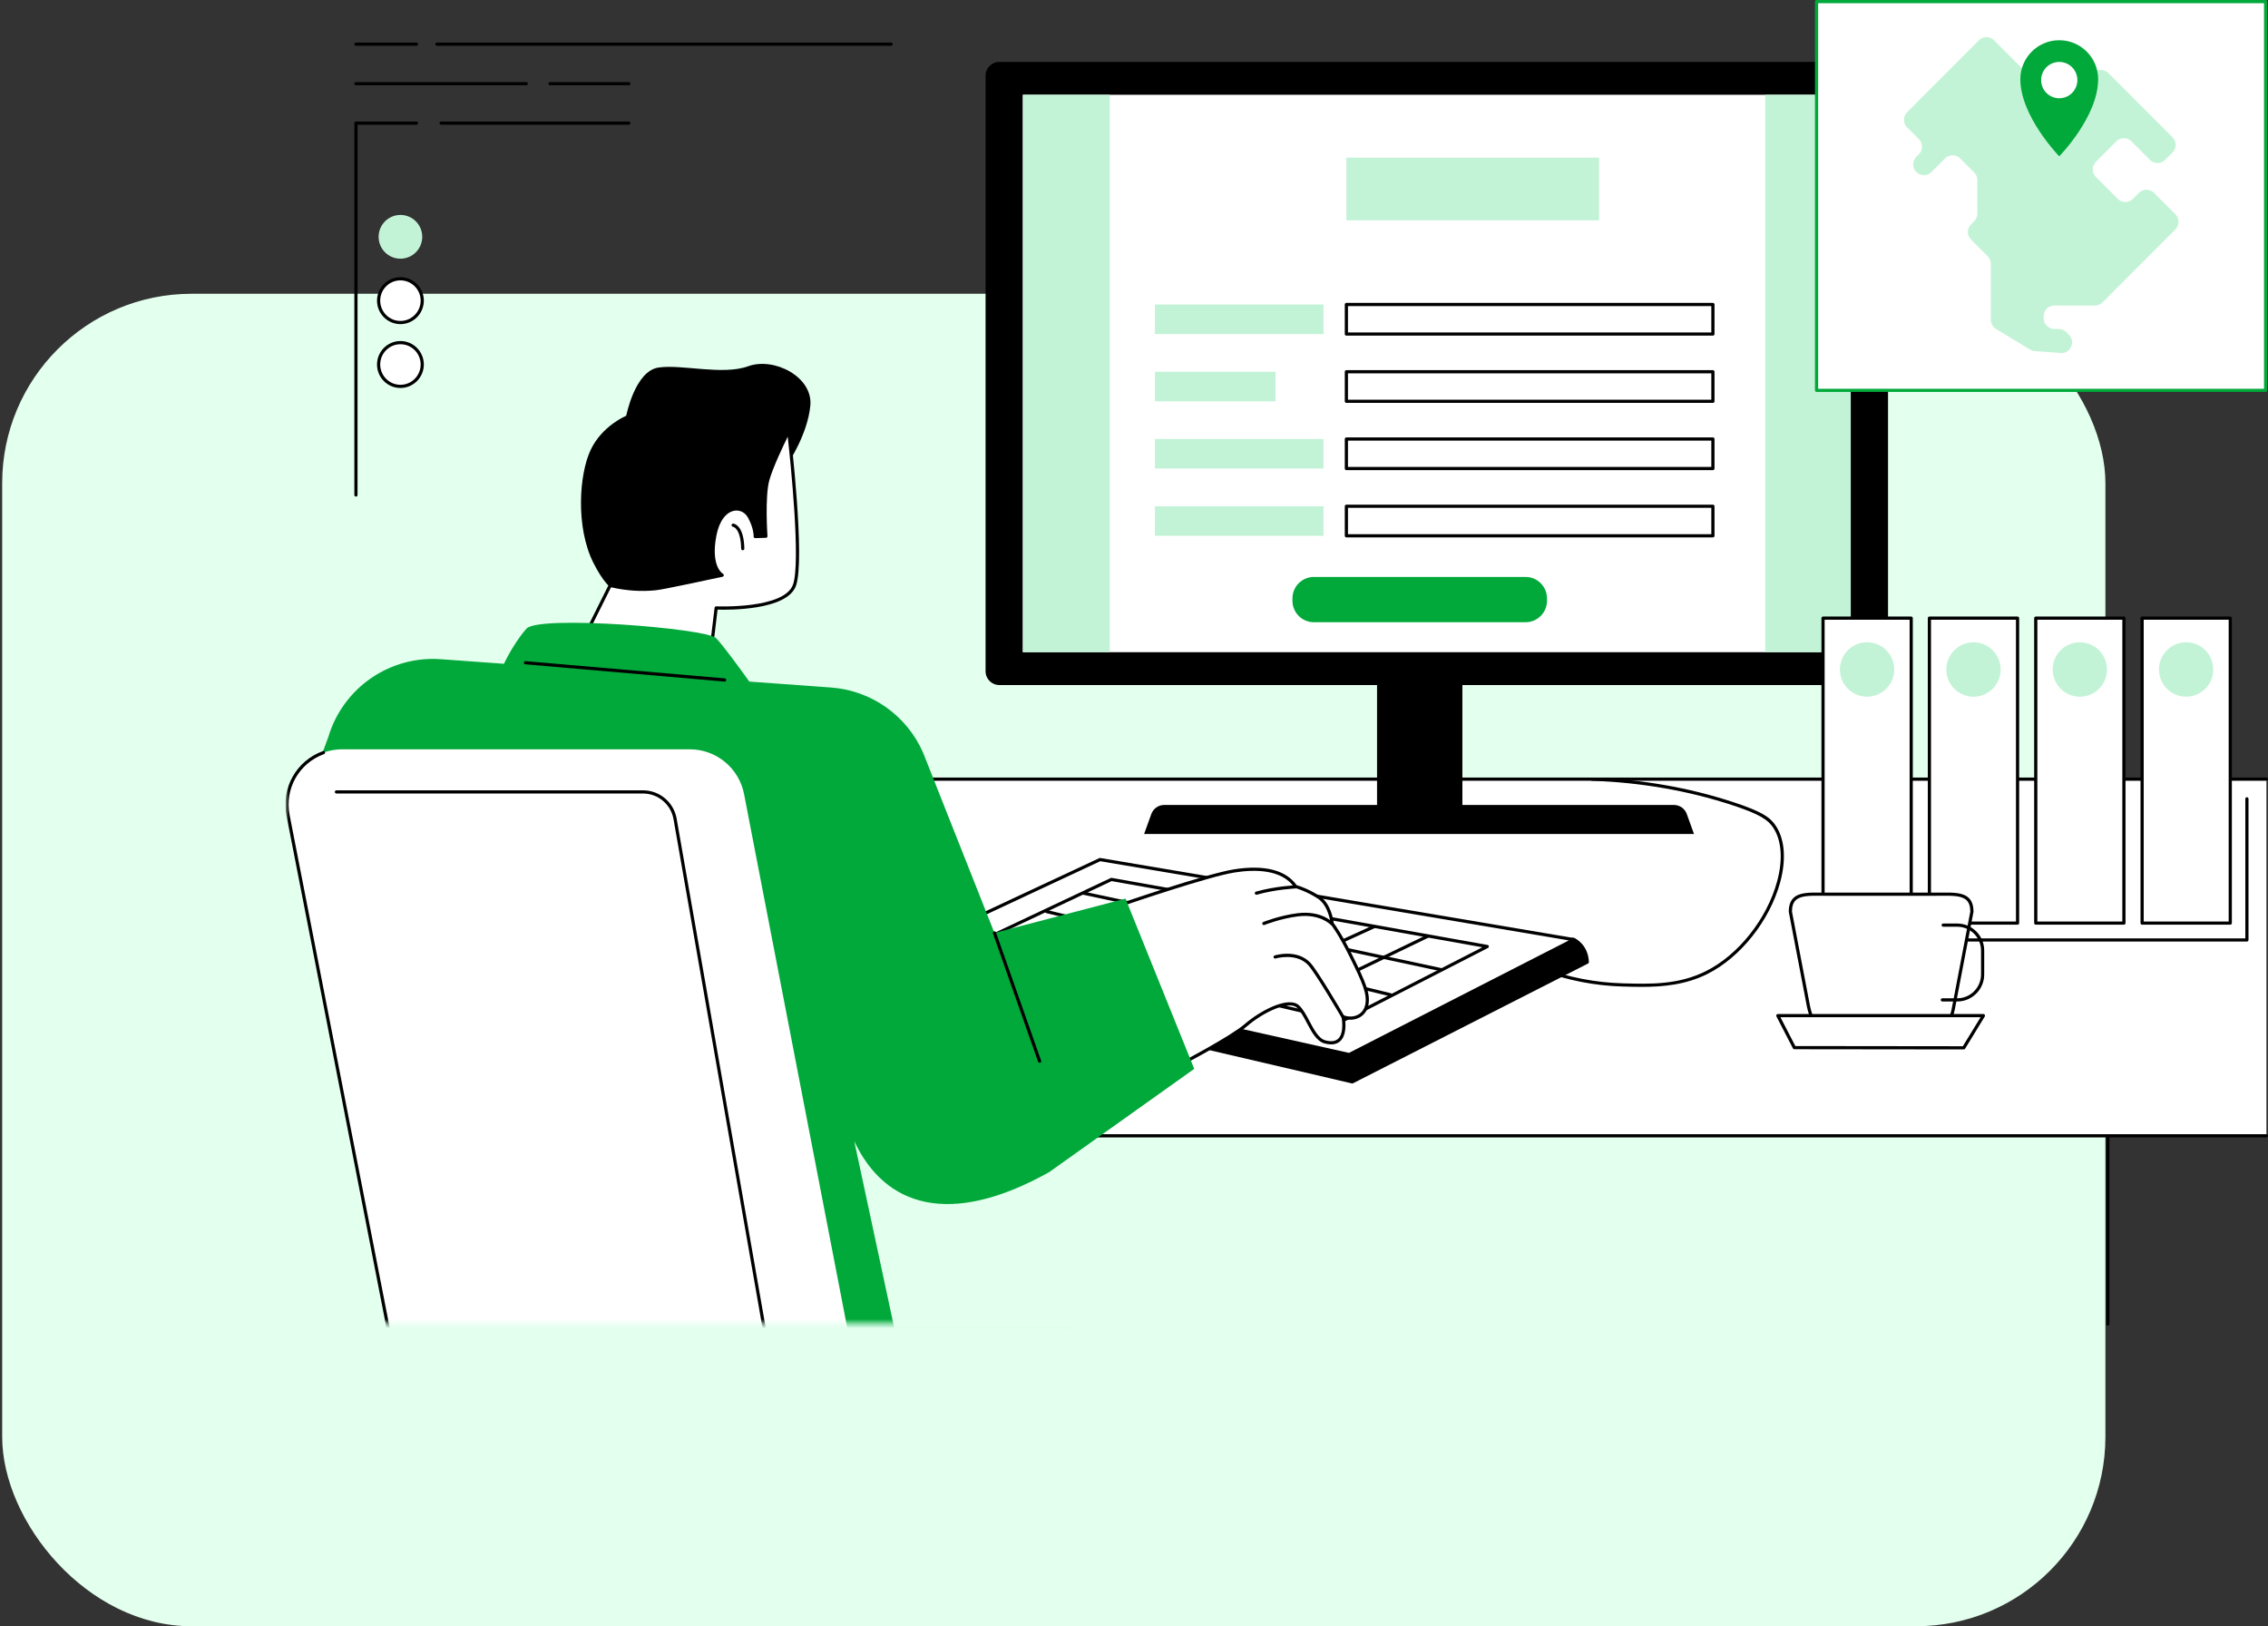 <?xml version="1.0" encoding="UTF-8"?>
<svg xmlns="http://www.w3.org/2000/svg" width="491" height="352" viewBox="0 0 491 352" fill="none">
  <rect x="0" y="0" width="491" height="352" fill="#333333" stroke="none"/>
  <rect x="0.471" y="63.587" width="455.329" height="288.413" rx="41" fill="#E3FFEE"></rect>
  <g clip-path="url(#clip0_6016_749)">
    <path d="M456.324 286.949C456.134 286.949 455.979 286.796 455.979 286.604V230.886C455.979 230.695 456.133 230.541 456.324 230.541C456.515 230.541 456.668 230.695 456.668 230.886V286.604C456.668 286.796 456.515 286.949 456.324 286.949Z" fill="black"></path>
    <path d="M490.656 168.651H158.805V245.843H490.656V168.651Z" fill="white"></path>
    <path d="M490.656 246.188H158.805C158.615 246.188 158.46 246.034 158.46 245.843V168.651C158.46 168.459 158.614 168.306 158.805 168.306H490.656C490.845 168.306 491 168.459 491 168.651C491 168.842 490.847 168.996 490.656 168.996H159.149V245.498H490.656C490.845 245.498 491 245.652 491 245.843C491 246.034 490.847 246.188 490.656 246.188Z" fill="black"></path>
    <path d="M340.703 203.342C340.703 203.342 343.488 204.577 343.635 208.251L292.753 234.169L193.681 211.049C193.681 211.049 192.463 208.301 195.361 206.563L340.703 203.343V203.342Z" fill="black"></path>
    <path d="M292.754 234.514C292.728 234.514 292.702 234.511 292.676 234.505L193.605 211.384C193.5 211.359 193.412 211.287 193.368 211.188C193.354 211.159 192.063 208.142 195.186 206.266C195.237 206.235 195.295 206.218 195.355 206.218L340.697 202.999C340.747 203.002 340.797 203.008 340.844 203.028C340.966 203.082 343.826 204.396 343.981 208.239C343.987 208.374 343.914 208.499 343.793 208.56L292.911 234.478C292.862 234.503 292.809 234.516 292.754 234.516V234.514ZM193.94 210.756L292.71 233.806L343.28 208.048C343.067 205.071 341.032 203.895 340.63 203.69L195.463 206.906C193.304 208.253 193.752 210.193 193.94 210.756Z" fill="black"></path>
    <path d="M355.401 213.608C354.082 213.608 352.791 213.573 351.537 213.539L351.32 213.533C345.304 213.369 339.343 212.211 333.606 210.086C333.427 210.02 333.337 209.821 333.402 209.644C333.468 209.465 333.667 209.374 333.845 209.44C339.512 211.538 345.398 212.683 351.34 212.844L351.558 212.85C357.378 213.007 363.395 213.17 369.346 210.186C376.344 206.677 382.521 198.893 384.719 190.818C386.001 186.108 385.717 181.985 383.925 179.21C382.828 177.512 381.132 176.278 374.919 174.244C365.402 171.13 355.222 169.364 344.66 168.996C344.471 168.989 344.322 168.83 344.329 168.64C344.335 168.45 344.499 168.287 344.684 168.307C355.311 168.677 365.555 170.454 375.134 173.589C381.581 175.698 383.292 176.961 384.504 178.835C386.406 181.777 386.718 186.097 385.385 190.998C383.141 199.252 376.82 207.21 369.658 210.803C364.913 213.181 360.001 213.608 355.407 213.608H355.401Z" fill="black"></path>
    <path d="M292.083 228.261L340.724 203.386L238.138 186.053L194.484 206.444L292.083 228.261Z" fill="white"></path>
    <path d="M292.083 228.606C292.058 228.606 292.033 228.603 292.008 228.598L194.409 206.781C194.265 206.749 194.157 206.629 194.142 206.481C194.126 206.334 194.204 206.194 194.339 206.132L237.993 185.741C238.055 185.711 238.127 185.703 238.196 185.713L340.782 203.046C340.927 203.071 341.041 203.187 341.065 203.333C341.087 203.48 341.013 203.624 340.882 203.692L292.241 228.567C292.192 228.592 292.139 228.605 292.084 228.605L292.083 228.606ZM195.547 206.328L292.036 227.897L339.64 203.552L238.187 186.411L195.547 206.328Z" fill="black"></path>
    <path d="M321.98 204.875L290.713 220.908L213.765 203.019L240.607 190.357L321.98 204.875Z" fill="white"></path>
    <path d="M290.713 221.253C290.686 221.253 290.661 221.25 290.635 221.244L213.687 203.354C213.544 203.321 213.438 203.201 213.422 203.055C213.407 202.909 213.485 202.769 213.618 202.707L240.458 190.045C240.522 190.013 240.594 190.004 240.665 190.017L322.039 204.535C322.185 204.562 322.298 204.678 322.32 204.824C322.341 204.969 322.268 205.114 322.136 205.181L290.87 221.214C290.821 221.239 290.766 221.252 290.713 221.252V221.253ZM214.809 202.907L290.668 220.545L320.912 205.035L240.654 190.716L214.809 202.907Z" fill="black"></path>
    <path d="M263.771 208.945C263.64 208.945 263.516 208.869 263.458 208.742C263.38 208.57 263.457 208.364 263.629 208.286L285.677 198.229C285.849 198.149 286.054 198.227 286.133 198.4C286.211 198.572 286.134 198.777 285.962 198.856L263.914 208.913C263.867 208.935 263.818 208.945 263.771 208.945Z" fill="black"></path>
    <path d="M251.015 206.66C250.883 206.66 250.76 206.584 250.702 206.457C250.624 206.285 250.699 206.08 250.872 206.001L272.921 195.944C273.093 195.864 273.298 195.941 273.376 196.115C273.455 196.287 273.378 196.493 273.206 196.571L251.157 206.628C251.11 206.65 251.062 206.66 251.015 206.66Z" fill="black"></path>
    <path d="M311.899 210.211C311.875 210.211 311.85 210.208 311.827 210.204L234.481 193.659C234.295 193.62 234.178 193.437 234.217 193.25C234.256 193.063 234.439 192.944 234.625 192.985L311.971 209.529C312.157 209.569 312.274 209.752 312.235 209.939C312.201 210.1 312.058 210.211 311.899 210.211Z" fill="black"></path>
    <path d="M300.975 215.648C300.949 215.648 300.922 215.645 300.894 215.638L226.521 197.645C226.337 197.601 226.222 197.415 226.268 197.23C226.313 197.045 226.499 196.93 226.683 196.976L301.055 214.969C301.24 215.013 301.354 215.199 301.309 215.384C301.271 215.543 301.13 215.648 300.974 215.648H300.975Z" fill="black"></path>
    <path d="M277.792 218.071C277.664 218.071 277.542 217.998 277.482 217.875C277.399 217.702 277.471 217.497 277.643 217.414L308.989 202.307C309.159 202.224 309.366 202.298 309.449 202.469C309.532 202.641 309.46 202.847 309.288 202.93L277.942 218.036C277.894 218.06 277.844 218.071 277.794 218.071H277.792Z" fill="black"></path>
    <path d="M275.396 210.989C275.264 210.989 275.141 210.914 275.083 210.787C275.004 210.615 275.081 210.409 275.253 210.331L297.302 200.273C297.474 200.193 297.679 200.27 297.757 200.444C297.835 200.617 297.759 200.822 297.587 200.901L275.538 210.958C275.491 210.98 275.443 210.989 275.396 210.989Z" fill="black"></path>
    <path d="M365.173 176.195C364.749 175.017 363.633 174.233 362.382 174.233H252.042C250.792 174.233 249.676 175.017 249.25 176.195L247.688 180.519H366.734L365.172 176.195H365.173Z" fill="black"></path>
    <path d="M298.118 174.511H316.593V145.546H298.118V174.511Z" fill="black"></path>
    <path d="M405.767 13.403H216.34C214.699 13.403 213.369 14.736 213.369 16.379V145.301C213.369 146.945 214.699 148.277 216.34 148.277H405.767C407.407 148.277 408.738 146.945 408.738 145.301V16.379C408.738 14.736 407.407 13.403 405.767 13.403Z" fill="black"></path>
    <path d="M400.665 141.169V20.513L221.438 20.513V141.169H400.665Z" fill="white"></path>
    <path d="M240.242 20.513H221.44V141.169H240.242V20.513Z" fill="#C3F3D6"></path>
    <path d="M400.667 20.513H382.15V141.169H400.667V20.513Z" fill="#C3F3D6"></path>
    <path d="M370.829 65.909H291.478V72.303H370.829V65.909Z" fill="white"></path>
    <path d="M370.829 72.648H291.478C291.289 72.648 291.134 72.495 291.134 72.303V65.909C291.134 65.718 291.287 65.564 291.478 65.564H370.829C371.018 65.564 371.173 65.718 371.173 65.909V72.303C371.173 72.495 371.02 72.648 370.829 72.648ZM291.823 71.958H370.484V66.254H291.823V71.958Z" fill="black"></path>
    <path d="M346.185 34.122H291.478V47.696H346.185V34.122Z" fill="#C3F3D6"></path>
    <path d="M286.528 65.909H250.033V72.303H286.528V65.909Z" fill="#C3F3D6"></path>
    <path d="M370.829 80.466H291.478V86.86H370.829V80.466Z" fill="white"></path>
    <path d="M370.829 87.206H291.478C291.289 87.206 291.134 87.052 291.134 86.861V80.466C291.134 80.275 291.287 80.121 291.478 80.121H370.829C371.018 80.121 371.173 80.275 371.173 80.466V86.861C371.173 87.052 371.02 87.206 370.829 87.206ZM291.823 86.516H370.484V80.811H291.823V86.516Z" fill="black"></path>
    <path d="M276.136 80.466H250.033V86.861H276.136V80.466Z" fill="#C3F3D6"></path>
    <path d="M370.829 95.022H291.478V101.416H370.829V95.022Z" fill="white"></path>
    <path d="M370.829 101.762H291.478C291.289 101.762 291.134 101.608 291.134 101.417V95.022C291.134 94.831 291.287 94.677 291.478 94.677H370.829C371.018 94.677 371.173 94.831 371.173 95.022V101.417C371.173 101.608 371.02 101.762 370.829 101.762ZM291.823 101.072H370.484V95.367H291.823V101.072Z" fill="black"></path>
    <path d="M286.528 95.022H250.033V101.417H286.528V95.022Z" fill="#C3F3D6"></path>
    <path d="M370.829 109.58H291.478V115.974H370.829V109.58Z" fill="white"></path>
    <path d="M370.829 116.319H291.478C291.289 116.319 291.134 116.166 291.134 115.974V109.58C291.134 109.389 291.287 109.235 291.478 109.235H370.829C371.018 109.235 371.173 109.389 371.173 109.58V115.974C371.173 116.166 371.02 116.319 370.829 116.319ZM291.823 115.629H370.484V109.925H291.823V115.629Z" fill="black"></path>
    <path d="M286.528 109.58H250.033V115.975H286.528V109.58Z" fill="#C3F3D6"></path>
    <path d="M284.437 124.881H330.275C332.832 124.881 334.91 126.962 334.91 129.524V130.037C334.91 132.599 332.832 134.679 330.275 134.679H284.437C281.879 134.679 279.802 132.599 279.802 130.037V129.524C279.802 126.962 281.879 124.881 284.437 124.881Z" fill="#01A83A"></path>
    <path d="M413.76 133.798H394.673V199.803H413.76V133.798Z" fill="white"></path>
    <path d="M413.758 200.148H394.671C394.482 200.148 394.327 199.994 394.327 199.803V133.798C394.327 133.607 394.48 133.453 394.671 133.453H413.758C413.947 133.453 414.102 133.607 414.102 133.798V199.803C414.102 199.994 413.949 200.148 413.758 200.148ZM395.016 199.458H413.414V134.143H395.016V199.458Z" fill="black"></path>
    <path d="M409.925 146.26C410.671 143.093 408.713 139.92 405.552 139.173C402.391 138.425 399.224 140.386 398.477 143.553C397.731 146.72 399.689 149.892 402.85 150.64C406.012 151.387 409.179 149.426 409.925 146.26Z" fill="#C3F3D6"></path>
    <path d="M436.783 133.798H417.697V199.803H436.783V133.798Z" fill="white"></path>
    <path d="M436.783 200.148H417.696C417.507 200.148 417.352 199.994 417.352 199.803V133.798C417.352 133.607 417.505 133.453 417.696 133.453H436.783C436.973 133.453 437.128 133.607 437.128 133.798V199.803C437.128 199.994 436.974 200.148 436.783 200.148ZM418.041 199.458H436.439V134.143H418.041V199.458Z" fill="black"></path>
    <path d="M429.491 150.357C432.492 149.112 433.917 145.666 432.674 142.66C431.431 139.654 427.991 138.227 424.99 139.472C421.989 140.717 420.564 144.163 421.807 147.169C423.05 150.175 426.491 151.603 429.491 150.357Z" fill="#C3F3D6"></path>
    <path d="M459.808 133.798H440.722V199.803H459.808V133.798Z" fill="white"></path>
    <path d="M459.808 200.148H440.722C440.532 200.148 440.377 199.994 440.377 199.803V133.798C440.377 133.607 440.531 133.453 440.722 133.453H459.808C459.998 133.453 460.153 133.607 460.153 133.798V199.803C460.153 199.994 459.999 200.148 459.808 200.148ZM441.066 199.458H459.464V134.143H441.066V199.458Z" fill="black"></path>
    <path d="M454.422 149.082C456.718 146.782 456.718 143.052 454.422 140.751C452.125 138.45 448.401 138.45 446.104 140.751C443.808 143.052 443.808 146.782 446.105 149.082C448.401 151.383 452.125 151.383 454.422 149.082Z" fill="#C3F3D6"></path>
    <path d="M482.833 133.798H463.747V199.803H482.833V133.798Z" fill="white"></path>
    <path d="M482.832 200.148H463.745C463.556 200.148 463.401 199.994 463.401 199.803V133.798C463.401 133.607 463.554 133.453 463.745 133.453H482.832C483.021 133.453 483.176 133.607 483.176 133.798V199.803C483.176 199.994 483.023 200.148 482.832 200.148ZM464.09 199.458H482.488V134.143H464.09V199.458Z" fill="black"></path>
    <path d="M478.996 146.26C479.742 143.093 477.784 139.92 474.623 139.173C471.462 138.425 468.295 140.386 467.548 143.553C466.802 146.72 468.76 149.892 471.921 150.64C475.083 151.387 478.25 149.426 478.996 146.26Z" fill="#C3F3D6"></path>
    <path d="M486.435 203.801H407.313C407.124 203.801 406.969 203.647 406.969 203.456C406.969 203.265 407.122 203.111 407.313 203.111H486.091V172.905C486.091 172.713 486.244 172.56 486.435 172.56C486.626 172.56 486.78 172.713 486.78 172.905V203.456C486.78 203.647 486.626 203.801 486.435 203.801Z" fill="black"></path>
    <path d="M397.617 223.979H416.876C420.226 223.979 422.277 221.961 422.965 217.879L426.896 197.338C426.896 193.144 423.471 193.55 419.284 193.55H395.21C391.022 193.55 387.597 193.145 387.597 197.338L391.528 217.879C392.354 221.762 394.269 223.979 397.617 223.979Z" fill="white"></path>
    <path d="M416.878 224.324H397.619C394.255 224.324 392.091 222.18 391.191 217.951L387.261 197.404C387.256 197.382 387.254 197.361 387.254 197.339C387.254 196.018 387.58 195.052 388.248 194.387C389.48 193.162 391.664 193.178 394.194 193.2C394.527 193.203 394.867 193.205 395.211 193.205H419.285C419.63 193.205 419.969 193.201 420.303 193.2C422.832 193.179 425.016 193.162 426.248 194.387C426.916 195.052 427.242 196.018 427.242 197.339C427.242 197.361 427.24 197.383 427.236 197.404L423.305 217.945C422.59 222.176 420.428 224.325 416.878 224.325V224.324ZM387.943 197.305L391.868 217.813C392.7 221.727 394.582 223.634 397.619 223.634H416.878C420.087 223.634 421.967 221.732 422.629 217.821L426.553 197.305C426.549 196.193 426.29 195.398 425.763 194.875C424.734 193.852 422.684 193.868 420.307 193.888C419.972 193.891 419.631 193.893 419.285 193.893H395.211C394.865 193.893 394.524 193.89 394.189 193.888C391.813 193.866 389.762 193.852 388.734 194.875C388.208 195.398 387.948 196.193 387.943 197.305Z" fill="black"></path>
    <path d="M429.396 219.833H384.883L388.46 226.762L425.13 226.804L429.396 219.833Z" fill="white"></path>
    <path d="M425.13 227.149L388.458 227.107C388.33 227.107 388.212 227.035 388.153 226.92L384.576 219.991C384.521 219.884 384.526 219.756 384.589 219.654C384.651 219.551 384.762 219.488 384.883 219.488H429.396C429.521 219.488 429.636 219.555 429.697 219.665C429.758 219.773 429.755 219.906 429.69 220.013L425.426 226.986C425.364 227.088 425.252 227.151 425.132 227.151L425.13 227.149ZM388.668 226.417L424.938 226.459L428.781 220.176H385.448L388.67 226.417H388.668Z" fill="black"></path>
    <path d="M423.725 216.772H420.494C420.304 216.772 420.149 216.618 420.149 216.427C420.149 216.236 420.303 216.082 420.494 216.082H423.725C426.564 216.082 428.875 213.768 428.875 210.922V205.75C428.875 202.906 426.564 200.59 423.725 200.59H420.683C420.494 200.59 420.339 200.436 420.339 200.245C420.339 200.054 420.492 199.9 420.683 199.9H423.725C426.945 199.9 429.564 202.523 429.564 205.75V210.922C429.564 214.147 426.945 216.772 423.725 216.772Z" fill="black"></path>
    <path d="M90.164 9.907H77.058C76.868 9.907 76.713 9.753 76.713 9.562C76.713 9.37 76.867 9.217 77.058 9.217H90.164C90.354 9.217 90.509 9.37 90.509 9.562C90.509 9.753 90.355 9.907 90.164 9.907Z" fill="black"></path>
    <path d="M192.903 9.908H94.598C94.408 9.908 94.253 9.755 94.253 9.563C94.253 9.372 94.407 9.218 94.598 9.218H192.903C193.093 9.218 193.248 9.372 193.248 9.563C193.248 9.755 193.094 9.908 192.903 9.908Z" fill="black"></path>
    <path d="M113.933 18.451H77.059C76.87 18.451 76.715 18.297 76.715 18.106C76.715 17.915 76.868 17.761 77.059 17.761H113.935C114.124 17.761 114.279 17.915 114.279 18.106C114.279 18.297 114.126 18.451 113.935 18.451H113.933Z" fill="black"></path>
    <path d="M136.132 18.451H119.083C118.894 18.451 118.739 18.297 118.739 18.106C118.739 17.915 118.892 17.761 119.083 17.761H136.132C136.321 17.761 136.476 17.915 136.476 18.106C136.476 18.297 136.323 18.451 136.132 18.451Z" fill="black"></path>
    <path d="M77.059 107.49C76.87 107.49 76.715 107.336 76.715 107.145V26.649C76.715 26.457 76.868 26.304 77.059 26.304H90.166C90.355 26.304 90.51 26.457 90.51 26.649C90.51 26.84 90.357 26.994 90.166 26.994H77.403V107.145C77.403 107.336 77.25 107.49 77.059 107.49Z" fill="black"></path>
    <path d="M136.132 26.992H95.496C95.307 26.992 95.152 26.838 95.152 26.647C95.152 26.456 95.305 26.302 95.496 26.302H136.132C136.321 26.302 136.476 26.456 136.476 26.647C136.476 26.838 136.323 26.992 136.132 26.992Z" fill="black"></path>
    <path d="M86.689 55.993C89.298 55.993 91.412 53.873 91.412 51.257C91.412 48.642 89.298 46.522 86.689 46.522C84.081 46.522 81.967 48.642 81.967 51.257C81.967 53.873 84.081 55.993 86.689 55.993Z" fill="#C3F3D6"></path>
    <path d="M86.689 69.813C89.298 69.813 91.412 67.693 91.412 65.078C91.412 62.462 89.298 60.342 86.689 60.342C84.081 60.342 81.967 62.462 81.967 65.078C81.967 67.693 84.081 69.813 86.689 69.813Z" fill="white"></path>
    <path d="M86.689 70.158C83.895 70.158 81.622 67.879 81.622 65.078C81.622 62.278 83.895 59.998 86.689 59.998C89.483 59.998 91.756 62.278 91.756 65.078C91.756 67.879 89.483 70.158 86.689 70.158ZM86.689 60.686C84.275 60.686 82.311 62.655 82.311 65.076C82.311 67.497 84.275 69.467 86.689 69.467C89.103 69.467 91.068 67.497 91.068 65.076C91.068 62.655 89.103 60.686 86.689 60.686Z" fill="black"></path>
    <path d="M86.689 83.634C89.298 83.634 91.412 81.514 91.412 78.898C91.412 76.283 89.298 74.163 86.689 74.163C84.081 74.163 81.967 76.283 81.967 78.898C81.967 81.514 84.081 83.634 86.689 83.634Z" fill="white"></path>
    <path d="M86.689 83.979C83.895 83.979 81.622 81.699 81.622 78.899C81.622 76.098 83.895 73.818 86.689 73.818C89.483 73.818 91.756 76.098 91.756 78.899C91.756 81.699 89.483 83.979 86.689 83.979ZM86.689 74.507C84.275 74.507 82.311 76.476 82.311 78.897C82.311 81.318 84.275 83.288 86.689 83.288C89.103 83.288 91.068 81.318 91.068 78.897C91.068 76.476 89.103 74.507 86.689 74.507Z" fill="black"></path>
    <path d="M393.267 84.489L490.484 84.489V0.345L393.267 0.345V84.489Z" fill="white"></path>
    <path d="M490.484 84.834H393.267C393.078 84.834 392.923 84.68 392.923 84.489V0.345C392.923 0.154 393.076 0 393.267 0H490.484C490.673 0 490.828 0.154 490.828 0.345V84.489C490.828 84.68 490.675 84.834 490.484 84.834ZM393.612 84.144H490.139V0.69H393.612V84.144Z" fill="#01A83A"></path>
    <path d="M470.952 46.374L466.328 41.742C465.423 40.836 463.957 40.836 463.052 41.742L461.751 43.046C460.846 43.952 459.379 43.952 458.475 43.046L453.743 38.304C452.838 37.398 452.838 35.928 453.743 35.022L458.163 30.594C459.068 29.688 460.535 29.688 461.44 30.594L465.444 34.605C466.349 35.511 467.815 35.511 468.72 34.605L470.332 32.99C471.237 32.084 471.237 30.614 470.332 29.708L456.446 15.798C455.541 14.892 454.074 14.892 453.17 15.798L447.605 21.372C446.7 22.279 445.233 22.279 444.328 21.372L431.689 8.712C430.785 7.806 429.318 7.806 428.413 8.712L412.863 24.289C411.958 25.195 411.958 26.664 412.863 27.571L415.411 30.123C416.316 31.03 416.316 32.499 415.411 33.405L414.868 33.949C413.409 35.411 414.442 37.912 416.507 37.912C417.122 37.912 417.711 37.667 418.146 37.231L421.082 34.29C421.987 33.383 423.454 33.383 424.359 34.29L427.399 37.335C427.834 37.771 428.078 38.36 428.078 38.977V46.224C428.078 46.84 427.834 47.43 427.399 47.866L426.699 48.567C425.794 49.473 425.794 50.942 426.699 51.849L430.312 55.468C430.747 55.903 430.99 56.493 430.99 57.109V69.218C430.99 70.03 431.414 70.784 432.107 71.204L439.46 75.657C439.772 75.847 440.124 75.959 440.487 75.985L445.551 76.362L445.995 76.413C448.178 76.67 449.458 74.024 447.905 72.466L447.321 71.882C446.886 71.446 446.298 71.201 445.682 71.201H444.746C443.467 71.201 442.43 70.162 442.43 68.88V68.459C442.43 67.177 443.467 66.138 444.746 66.138H453.536C454.151 66.138 454.74 65.893 455.175 65.459L470.952 49.655C471.857 48.748 471.857 47.279 470.952 46.373V46.374Z" fill="#C3F3D6"></path>
    <path d="M451.68 19.534C452.898 16.589 451.501 13.213 448.561 11.993C445.621 10.773 442.25 12.172 441.033 15.117C439.815 18.062 441.211 21.438 444.151 22.658C447.091 23.878 450.462 22.479 451.68 19.534Z" fill="white"></path>
    <path d="M437.383 17.145C437.383 25.193 445.806 33.83 445.806 33.83C445.806 33.83 454.229 25.272 454.229 17.145C454.229 12.484 450.458 8.707 445.806 8.707C441.154 8.707 437.383 12.484 437.383 17.145ZM441.882 17.336C441.882 15.164 443.64 13.403 445.808 13.403C447.976 13.403 449.734 15.164 449.734 17.336C449.734 19.508 447.976 21.268 445.808 21.268C443.64 21.268 441.882 19.508 441.882 17.336Z" fill="#01A83A"></path>
    <mask id="mask0_6016_749" style="mask-type:luminance" maskUnits="userSpaceOnUse" x="61" y="42" width="264" height="245">
      <path d="M324.73 42.233H61.82V286.432H324.73V42.233Z" fill="white"></path>
    </mask>
    <g mask="url(#mask0_6016_749)">
      <path d="M170.617 100.257C170.617 100.257 174.839 94.04 175.429 87.797C176.018 81.555 167.573 77.249 161.987 79.27C156.402 81.293 147.641 78.805 142.548 79.556C137.456 80.308 135.571 89.999 135.571 89.999C135.571 89.999 130.41 92.084 127.89 97.344C125.37 102.603 124.57 114.176 128.507 121.908C132.444 129.642 135.352 129.298 142.007 130.257C148.661 131.215 158.191 127.704 160.387 125.474C162.584 123.246 168.393 115.098 168.393 115.098L170.617 100.255V100.257Z" fill="black"></path>
      <path d="M170.747 93.314C170.747 93.314 174.012 121.079 171.993 126.678C169.975 132.278 155.041 131.589 155.041 131.589C154.545 135.729 154.047 139.87 153.551 144.01C143.918 143.216 134.283 142.421 124.65 141.626C127.131 136.657 129.613 131.688 132.095 126.719C136.299 127.715 139.638 127.658 141.913 127.42C142.941 127.312 145.051 126.877 149.272 126.009C151.634 125.522 156.349 124.5 156.349 124.5C156.349 124.5 153.376 122.923 154.761 115.82C156.021 109.364 160.653 109.006 162.233 111.879C163.617 114.394 163.496 116.13 163.496 116.13L165.805 116.064C165.805 116.064 165.207 107.473 166.221 103.848C167.236 100.222 170.747 93.312 170.747 93.312V93.314Z" fill="white"></path>
      <path d="M153.551 144.356C153.542 144.356 153.533 144.356 153.523 144.356L124.622 141.973C124.507 141.963 124.406 141.898 124.349 141.799C124.293 141.7 124.29 141.578 124.341 141.476L131.786 126.569C131.858 126.424 132.018 126.349 132.173 126.387C135.495 127.174 138.76 127.407 141.875 127.08C142.888 126.973 144.998 126.539 149.201 125.675C150.997 125.305 154.188 124.618 155.586 124.315C154.733 123.409 153.387 121.063 154.422 115.757C155.076 112.404 156.757 110.201 158.919 109.863C160.392 109.631 161.776 110.341 162.534 111.716C163.589 113.632 163.798 115.116 163.836 115.779L165.437 115.733C165.334 114.045 164.975 107.018 165.888 103.758C166.901 100.141 170.295 93.442 170.439 93.16C170.508 93.024 170.658 92.95 170.807 92.977C170.955 93.003 171.07 93.126 171.088 93.276C171.221 94.413 174.34 121.185 172.317 126.799C170.381 132.173 157.603 132.021 155.345 131.95L153.893 144.055C153.872 144.229 153.724 144.359 153.551 144.359V144.356ZM125.185 141.327L153.249 143.641L154.7 131.55C154.722 131.371 154.873 131.232 155.057 131.246C155.204 131.252 169.761 131.859 171.669 126.562C173.403 121.748 171.121 99.826 170.536 94.515C169.523 96.582 167.313 101.229 166.553 103.943C165.566 107.471 166.143 115.958 166.15 116.042C166.156 116.136 166.124 116.229 166.062 116.298C165.999 116.367 165.91 116.408 165.816 116.411L163.507 116.477C163.404 116.48 163.316 116.441 163.249 116.37C163.182 116.299 163.147 116.204 163.153 116.107C163.153 116.091 163.243 114.426 161.932 112.045C161.32 110.932 160.207 110.355 159.029 110.54C157.166 110.832 155.696 112.831 155.101 115.886C153.78 122.659 156.483 124.18 156.511 124.195C156.64 124.262 156.712 124.403 156.692 124.546C156.671 124.69 156.565 124.804 156.424 124.836C156.377 124.845 151.681 125.864 149.344 126.346C145.119 127.216 142.998 127.652 141.95 127.762C138.84 128.088 135.589 127.87 132.283 127.116L125.187 141.324L125.185 141.327Z" fill="black"></path>
      <path d="M160.799 119.106C160.611 119.106 160.459 118.956 160.455 118.767C160.369 114.278 158.7 114.021 158.683 114.019C158.498 113.996 158.359 113.83 158.377 113.643C158.396 113.457 158.554 113.322 158.741 113.333C158.835 113.339 161.043 113.558 161.143 118.755C161.147 118.946 160.996 119.103 160.805 119.106H160.799Z" fill="black"></path>
      <path d="M242.346 195.965C242.346 195.965 261.177 189.477 267.174 188.517C273.171 187.556 278.09 188.396 280.488 191.88C280.488 191.88 282.767 192.481 285.405 194.163C288.044 195.846 288.404 199.931 288.404 199.931C288.404 199.931 289.995 201.906 292.476 206.937C295.301 212.661 296.378 215.106 295.899 217.51C295.42 219.912 293.044 220.922 290.765 220.081C290.765 220.081 292.191 226.94 286.845 225.521C284.168 224.811 283.007 219.634 280.969 217.831C278.929 216.03 273.173 218.913 269.695 221.916C266.216 224.92 253.383 231.528 253.383 231.528L242.349 195.965H242.346Z" fill="white"></path>
      <path d="M253.38 231.873C253.335 231.873 253.289 231.863 253.247 231.846C253.153 231.807 253.081 231.728 253.051 231.631L242.017 196.068C241.962 195.89 242.058 195.7 242.235 195.64C243.005 195.375 261.162 189.131 267.12 188.176C273.671 187.126 278.362 188.303 280.699 191.582C281.217 191.733 283.254 192.383 285.591 193.873C288.133 195.494 288.659 199.121 288.737 199.797C289.063 200.222 290.561 202.278 292.786 206.784C295.683 212.655 296.73 215.107 296.237 217.577C296.007 218.729 295.346 219.664 294.378 220.208C293.452 220.727 292.316 220.854 291.192 220.573C291.336 221.674 291.477 224.098 290.181 225.328C289.396 226.073 288.243 226.248 286.756 225.855C285.023 225.395 283.933 223.335 282.878 221.343C282.182 220.026 281.523 218.783 280.74 218.09C279.018 216.567 273.606 218.993 269.918 222.178C266.45 225.174 254.064 231.564 253.538 231.835C253.49 231.86 253.435 231.873 253.38 231.873ZM242.773 196.183L253.587 231.032C255.702 229.931 266.385 224.316 269.468 221.655C272.933 218.662 278.938 215.579 281.195 217.574C282.072 218.348 282.759 219.647 283.487 221.02C284.472 222.882 285.491 224.806 286.933 225.188C288.175 225.517 289.108 225.397 289.708 224.828C291.104 223.501 290.434 220.186 290.428 220.152C290.403 220.029 290.445 219.902 290.541 219.821C290.635 219.739 290.768 219.716 290.885 219.758C291.992 220.166 293.142 220.111 294.044 219.606C294.846 219.156 295.372 218.408 295.564 217.442C296.015 215.183 294.991 212.809 292.17 207.09C289.739 202.163 288.154 200.166 288.138 200.147C288.096 200.093 288.069 200.029 288.063 199.962C288.06 199.923 287.684 196.024 285.222 194.455C282.664 192.824 280.424 192.22 280.402 192.214C280.322 192.194 280.253 192.145 280.206 192.076C277.49 188.133 271.651 188.148 267.231 188.857C261.757 189.735 245.272 195.33 242.776 196.183H242.773Z" fill="black"></path>
      <path d="M290.758 220.139C290.758 220.139 284.995 210.258 283.393 208.594C280.637 205.728 276.049 207.139 276.049 207.139L290.757 220.139H290.758Z" fill="white"></path>
      <path d="M290.758 220.484C290.639 220.484 290.525 220.423 290.461 220.313C290.403 220.215 284.7 210.449 283.146 208.832C280.571 206.156 276.194 207.454 276.15 207.468C275.969 207.524 275.776 207.421 275.72 207.239C275.663 207.057 275.767 206.864 275.948 206.808C276.144 206.748 280.771 205.368 283.642 208.352C285.253 210.027 290.819 219.559 291.056 219.964C291.151 220.128 291.096 220.34 290.932 220.436C290.877 220.467 290.818 220.483 290.758 220.483V220.484Z" fill="black"></path>
      <path d="M288.337 199.943C288.337 199.943 285.995 197.389 280.967 198.008C277.067 198.488 273.613 199.892 273.613 199.892L288.337 199.943Z" fill="white"></path>
      <path d="M288.337 200.288C288.244 200.288 288.152 200.25 288.083 200.177C288.047 200.139 285.768 197.765 281.009 198.35C277.202 198.819 273.775 200.197 273.741 200.21C273.564 200.282 273.364 200.196 273.293 200.02C273.221 199.843 273.307 199.642 273.483 199.57C273.517 199.556 277.025 198.145 280.925 197.665C286.07 197.031 288.488 199.6 288.589 199.708C288.717 199.849 288.708 200.067 288.568 200.196C288.503 200.257 288.42 200.287 288.335 200.287L288.337 200.288Z" fill="black"></path>
      <path d="M280.428 191.969C280.428 191.969 276.207 192.137 272 193.324L280.428 191.969Z" fill="white"></path>
      <path d="M271.999 193.669C271.849 193.669 271.711 193.57 271.667 193.418C271.615 193.235 271.722 193.045 271.905 192.992C276.102 191.806 280.371 191.626 280.413 191.624C280.607 191.61 280.764 191.766 280.77 191.955C280.778 192.147 280.629 192.307 280.439 192.314C280.397 192.316 276.207 192.495 272.091 193.657C272.06 193.666 272.029 193.669 271.997 193.669H271.999Z" fill="black"></path>
      <path d="M272.686 322.704C268.63 302.18 250.657 287.392 229.771 287.392H193.591L184.937 247.004C191.584 261.165 205.638 265.719 227.13 253.712L258.543 231.355L243.662 194.507L215.29 201.933L199.843 162.927C196.324 154.881 188.649 149.446 179.901 148.813L162.219 147.53C160.015 144.454 156.432 139.546 155.004 138.114C152.875 135.982 116.663 133.122 114 136.054C112.513 137.692 110.53 140.689 109.101 143.676L95.432 142.685C84.374 141.884 74.245 148.89 71.078 159.533L67.894 168.143L122.779 339.41L223.91 339.281L225.917 340.302H276.152L272.686 322.704Z" fill="#01A83A"></path>
      <path d="M156.865 147.522C156.856 147.522 156.845 147.522 156.835 147.522L113.725 143.79C113.535 143.775 113.395 143.607 113.412 143.417C113.427 143.227 113.595 143.08 113.784 143.104L156.895 146.835C157.084 146.851 157.225 147.019 157.208 147.209C157.192 147.389 157.042 147.524 156.865 147.524V147.522Z" fill="black"></path>
      <path d="M225.063 230.043C224.92 230.043 224.787 229.955 224.739 229.813L214.966 202.046C214.903 201.867 214.997 201.67 215.176 201.605C215.356 201.543 215.551 201.637 215.616 201.816L225.388 229.582C225.451 229.761 225.357 229.958 225.178 230.023C225.141 230.035 225.102 230.042 225.064 230.042L225.063 230.043Z" fill="black"></path>
      <path d="M94.341 340.301L62.362 176.489C60.912 169.08 66.574 162.187 74.112 162.187H149.331C155.067 162.187 159.996 166.26 161.087 171.9L189.719 320.006H209.102C216.727 320.006 223.259 325.473 224.613 332.991L225.856 340.302H94.341V340.301Z" fill="white"></path>
      <path d="M225.855 340.646H94.341C94.177 340.646 94.034 340.528 94.003 340.366L62.024 176.554C60.845 170.536 64.165 164.656 69.916 162.574C70.095 162.508 70.292 162.602 70.358 162.781C70.422 162.96 70.329 163.157 70.151 163.223C64.722 165.189 61.588 170.74 62.701 176.423L94.627 339.957H225.449L224.275 333.047C222.949 325.691 216.569 320.351 209.102 320.351H189.719C189.555 320.351 189.413 320.233 189.381 320.071L187.008 307.795C186.972 307.609 187.094 307.427 187.281 307.391C187.467 307.353 187.648 307.477 187.684 307.664L190.003 319.661H209.1C216.899 319.661 223.566 325.241 224.951 332.928L226.196 340.244C226.213 340.345 226.185 340.446 226.119 340.525C226.053 340.602 225.958 340.647 225.856 340.647L225.855 340.646Z" fill="black"></path>
      <path d="M186.936 320.351H171.123C170.955 320.351 170.813 320.23 170.783 320.065L145.814 177.328C145.249 174.099 142.464 171.755 139.191 171.755H72.831C72.641 171.755 72.487 171.601 72.487 171.41C72.487 171.219 72.64 171.065 72.831 171.065H139.191C142.799 171.065 145.868 173.649 146.491 177.208L171.411 319.662H186.936C187.126 319.662 187.281 319.816 187.281 320.007C187.281 320.199 187.127 320.352 186.936 320.352V320.351Z" fill="black"></path>
    </g>
  </g>
  <defs>
    <clipPath id="clip0_6016_749">
      <rect width="429.213" height="340.645" fill="white" transform="translate(61.787)"></rect>
    </clipPath>
  </defs>
</svg>
